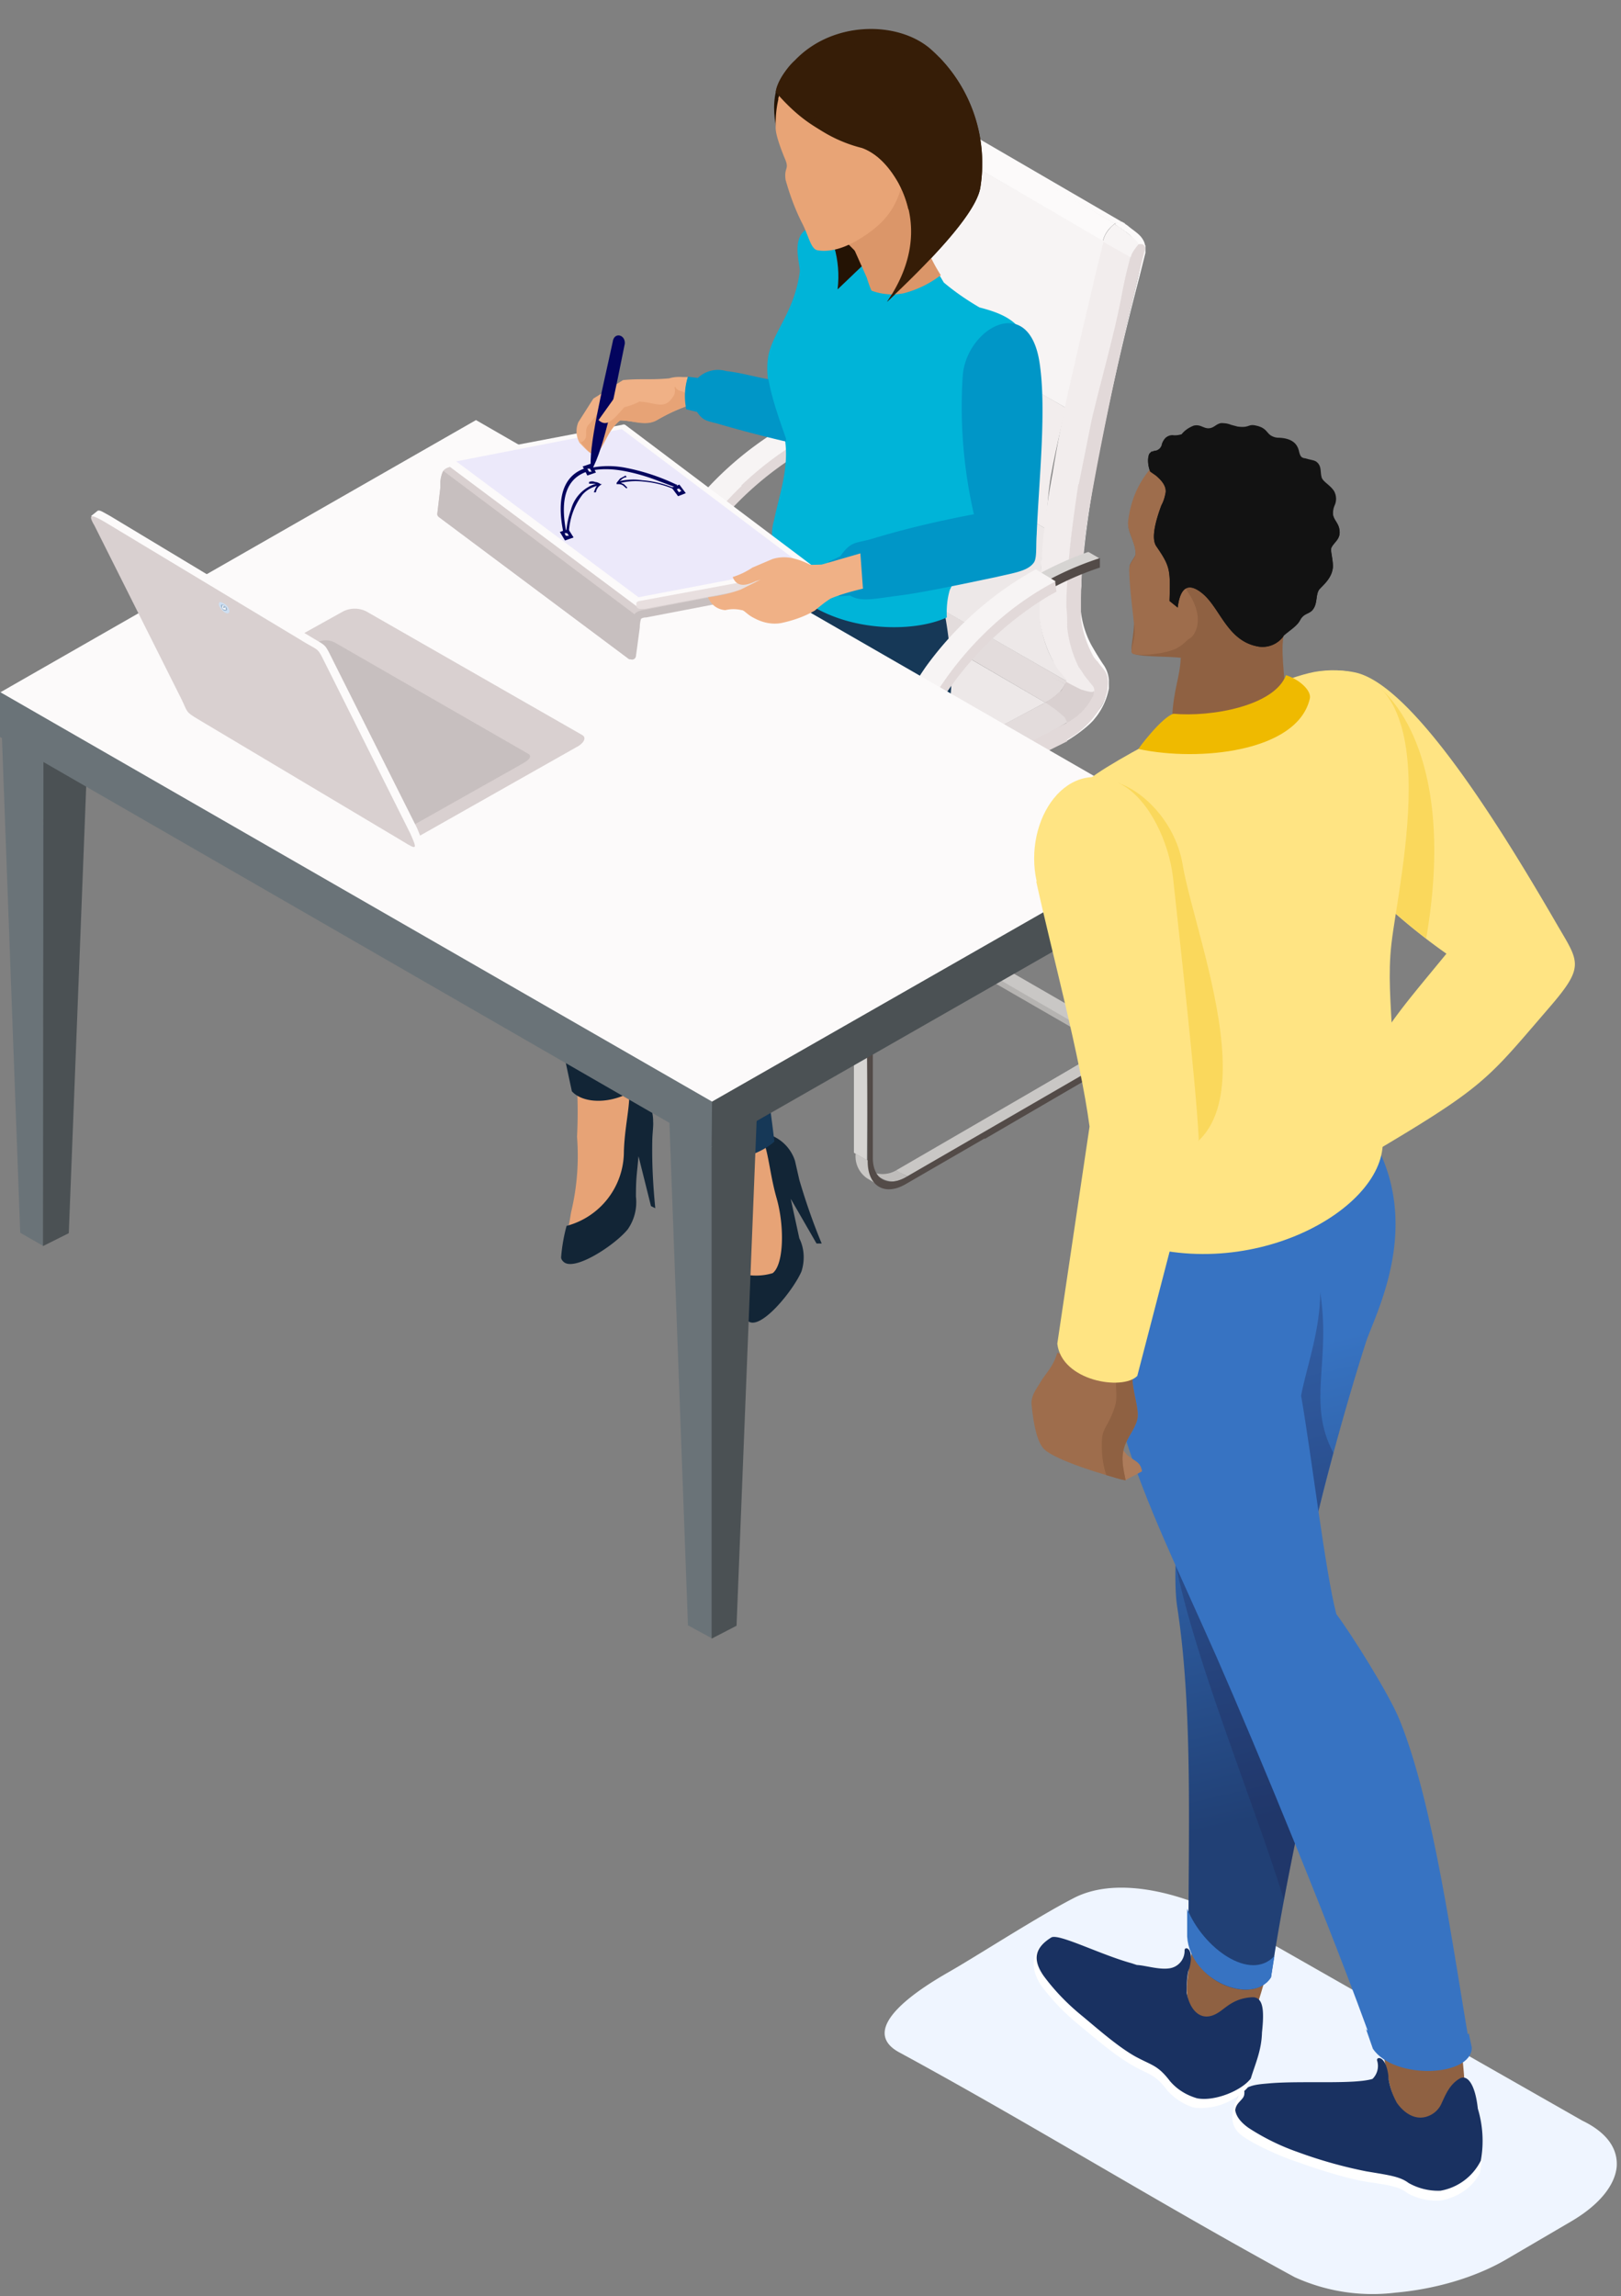 <svg width="377" height="534" viewBox="0 0 377 534" fill="none" xmlns="http://www.w3.org/2000/svg">
  <rect x="0" y="0" width="377" height="534" fill="#808080" stroke="none"/>
  <path fill-rule="evenodd" clip-rule="evenodd" d="M194.7 213.4 151 238.6l.8.6 2 1 42.4-24.4 1.2-1-2.7-1.4Z" fill="#C9C7C5"/>
  <path fill-rule="evenodd" clip-rule="evenodd" d="m153.7 240.1-2.7-1.5a6.3 6.3 0 0 1-5.8.3c3.5 2.5 5.3 3.1 8.5 1.2Z" fill="#BFBDBB"/>
  <path fill-rule="evenodd" clip-rule="evenodd" d="m144.6 236.5-2.9-1.8a6.2 6.2 0 0 0 2.5 5.8l3 1.8a6.3 6.3 0 0 1-2.6-5.8Z" fill="#C9C7C5"/>
  <path fill-rule="evenodd" clip-rule="evenodd" d="M155 135.8v-.3a81 81 0 0 1 14.6-20.7l.4-.4a72 72 0 0 1 28.2-17.9v-.2L196 95h-.3a77 77 0 0 0-44.2 40.7l-.6 1.2a119.4 119.4 0 0 0-9.4 45v52.7l3 1.7.4-55.7c0-15.5 3.6-30.8 10.3-44.8Z" fill="#D6D4D2"/>
  <path fill-rule="evenodd" clip-rule="evenodd" d="M164.1 120a71.9 71.9 0 0 1 34.4-23.7v2.2a67.7 67.7 0 0 0-33.2 23.3 93 93 0 0 0-17.6 40.7c-1.4 7.5-2 15.1-2 22.8v50.4c0 4.9 3.5 6.9 7.8 4.4l43.7-25.3v1.6l-43.7 25.3c-5 2.9-9 .6-9-5.2 0-17-.2-34-.4-51-.1-7.8.6-15.6 2-23.4a95.9 95.9 0 0 1 17.8-42h.2Z" fill="#534B48"/>
  <path fill-rule="evenodd" clip-rule="evenodd" d="M186 102.3c.7-.4 1.7-.6 2.3-1v2.8l-1.8 1a76.5 76.5 0 0 0-34.6 46.6l-2.2.1a74.2 74.2 0 0 1 36.4-49.5Z" fill="#E2D9D9"/>
  <path fill-rule="evenodd" clip-rule="evenodd" d="M172.5 113a77.4 77.4 0 0 0-12.2 15 97.2 97.2 0 0 0-10.7 23.8l-4.6-2.7a93.7 93.7 0 0 1 13-27.5 78.4 78.4 0 0 1 25.4-23l4.6 2.8c-5.8 3.2-11 7.1-15.8 11.7l.3-.2Z" fill="#F7F4F4"/>
  <path fill-rule="evenodd" clip-rule="evenodd" d="M259 242.9a7 7 0 0 1-3.6 5l-.4 1 .4.6c.8-.5 1.5-1 2.1-1.8.4-.4.8-1 1-1.6v-1.7l.5-1.5Z" fill="#665C59"/>
  <path fill-rule="evenodd" clip-rule="evenodd" d="M252.5 239.3v1.6c1 .5 1.7 1.2 2.2 2.1.2.5.4 1 .4 1.5v-1.6a4.3 4.3 0 0 0-2.6-3.6Z" fill="#D6D4D2"/>
  <path fill-rule="evenodd" clip-rule="evenodd" d="M203.9 214.7c2 0 4 .5 5.9 1.5l.5-.5-.5-1.1a12.7 12.7 0 0 0-12.2 0v1.6l.8-.5c1.7-.7 3.6-1 5.5-1Z" fill="#A8A5A3"/>
  <path fill-rule="evenodd" clip-rule="evenodd" d="M252.6 239.3v1.6l-42.8-24.7v-1.6l42.8 24.7Z" fill="#B5B3B1"/>
  <path fill-rule="evenodd" clip-rule="evenodd" d="M255.3 237.7 212.5 213a19.4 19.4 0 0 0-17.6 0l-26.3 15.6 2.6 1.5 26.4-15.4a13.4 13.4 0 0 1 12.2 0l42.8 24.8a3.9 3.9 0 0 1 2.2 3.5 4 4 0 0 1-2.2 3.5l-26.4 15.6 2.7 1.6 26.4-15.4c5-3 5-7.7 0-10.6Z" fill="#C9C7C5"/>
  <path fill-rule="evenodd" clip-rule="evenodd" d="M229 263.4v1.5l26.4-15.4V248L229 263.4Z" fill="#534B48"/>
  <path fill-rule="evenodd" clip-rule="evenodd" d="M203.9 214.7V213c-2.2 0-4.4.5-6.3 1.6l-.3 1 .3.6.8-.5c1.7-.7 3.6-1 5.5-1Z" fill="#665C59"/>
  <path fill-rule="evenodd" clip-rule="evenodd" d="M171.2 230v1.5l26.4-15.3v-1.6L171.2 230Z" fill="#534B48"/>
  <path fill-rule="evenodd" clip-rule="evenodd" d="M197 129c-.8-.4-1.4-.8-2-1.3-1.2-.9-2-1.6-2-2.1 0 .4 0 .8-.2 1v.3c1.2 1 2.5 2 3.9 2.6l.2-.5Z" fill="#D9D0D0"/>
  <path fill-rule="evenodd" clip-rule="evenodd" d="M196.8 129.5a39.6 39.6 0 0 1-4-2.8 13 13 0 0 1-5.4 5.4c.4-.3 1.8 0 2.2.3l2.7 1.3c1-.5 2-1.2 2.8-2 .7-.6 1.3-1.3 1.7-2.2Z" fill="#D9D0D0"/>
  <path fill-rule="evenodd" clip-rule="evenodd" d="M248.2 158.5 197 129v.5l25 15.5 26 14.3.3-.8Z" fill="#E3DCDC"/>
  <path fill-rule="evenodd" clip-rule="evenodd" d="m247.7 159.1-50.9-29.6c-.4.9-1 1.6-1.8 2.2-.9.8-1.8 1.5-2.7 2l50.8 29.7c1-.5 2-1.2 2.9-2 .7-.6 1.3-1.4 1.7-2.3Z" fill="#E3DCDC"/>
  <path fill-rule="evenodd" clip-rule="evenodd" d="M254.5 160.9c-.9 0-2-.5-2.7-.8l-1.2-.4c-.9-.4-1.6-1.1-2.4-1.6l-.8 1.6 2 .8c.3 0 1.4.7 2.4 1.2.7.3 1.5.3 2.3.5.2-.4.5-.9.4-1.3Z" fill="#D9D0D0"/>
  <path fill-rule="evenodd" clip-rule="evenodd" d="m252 161.5-1.5-.8-2.8-1.6-.8 1.4-.2.2-.5.4c-.8.8-2.5 2-3.5 2.5 1 .8 5.3 3.5 5.5 4.8 1.2-.7 2.6-1.9 3.6-2.8.7-.6 1.3-1.6 1.8-2.4l.6-1.2-2.1-.5Z" fill="#D9D0D0"/>
  <path fill-rule="evenodd" clip-rule="evenodd" d="m187.4 132.1-1.8 1-1.7.8c-8.6 4.7-17.3 9.2-25.9 14.2l-5.4 3.1c-7.1 4.2-13.9 8.4-19.2 12a6 6 0 0 0-2.3 2.3l-.5 1.7c0 .8.3 1.7.9 2.4.8 1 1.9 1.9 3 2.6l.5.3.4.3c-2-1.2-.4-5 1.1-6.4l.9-.7c9-6 16.8-10.9 24.3-15.3 9.6-5.5 19-10.4 30.6-16.6-1.1-.7-4-2.1-5-1.7Z" fill="#E3DCDC"/>
  <path fill-rule="evenodd" clip-rule="evenodd" d="m210.6 22.3-.6-.4-1.6-.7a12 12 0 0 0-2-.6H205c-.5 0-1 .2-1.4.4 1.7.1 3.4.7 4.9 1.7.5-.3 1-.4 1.6-.4h.5Z" fill="#FCFAFA"/>
  <path fill-rule="evenodd" clip-rule="evenodd" d="M208.5 22.5c-.8-.4-4-2.2-5-1.7-2.3 1.3-3 7.3-3.5 9.8l-1.6 6.4a718 718 0 0 0-8.2 37.2l-.2 1.5a282.8 282.8 0 0 0-2.8 19c-.3 2.3-.5 5-.5 7.4v6a27.4 27.4 0 0 0 6 16.6c.2.2.4.5.4.8 0 .7 1.6 2 3.9 3.4v-.6c-.7-1.7-2.8-3.6-3.9-6.6-1.6-4-2.4-8.2-2.3-12.5 0-4.5.4-9 1-13.6 1.1-9.8 3-20.5 5.1-30.2l3.5-15.6 4-16.5.2-1.1 1.3-5.5a7.3 7.3 0 0 1 2.6-4.2Z" fill="#F2EDED"/>
  <path fill-rule="evenodd" clip-rule="evenodd" d="M208.5 22.5c-.8-.4-4-2.2-5-1.7a6 6 0 0 0-2 3.5l4.1 2.2c.5-1.6 1.5-3 2.9-4Z" fill="#F7F4F4"/>
  <path fill-rule="evenodd" clip-rule="evenodd" d="M136.5 166.3c-1.6 1.3-3.2 5.2-1.1 6.4l51 29.7c-1.6-1 0-5.5 1.2-6.5l-51-29.6Z" fill="#E3DCDC"/>
  <path fill-rule="evenodd" clip-rule="evenodd" d="M192.3 133.8c-11.7 6.1-21 11-30.6 16.6a443.1 443.1 0 0 0-25.2 15.9l50.9 29.6.8-.6c9.1-6 16.8-10.8 24.4-15.2 9.6-5.6 18.9-10.5 30.5-16.7l-50.8-29.6Z" fill="#EDE8E8"/>
  <path fill-rule="evenodd" clip-rule="evenodd" d="M196.2 198c6-4 11.4-7.4 16.6-10.5 7-4.1 16.8-9.2 29.5-16l5.9-3.5-.6-1.2-2-1.7-2-1.4-.5-.3a853 853 0 0 0-30.5 16.7 455.8 455.8 0 0 0-25.2 15.9 6.7 6.7 0 0 0-2 4.7 2.1 2.1 0 0 0 .8 1.7l.8.4c1.1.6 2.3 1 3.5 1.3.5.1 1 .1 1.6 0h.2c.4 0 .7-.1 1-.3h.2a.3.3 0 0 0 0-.3l-.6.3a1 1 0 0 1-.8-.3 1 1 0 0 1-.3-.7c0-.6 0-1 .3-1.5 1.2-1.3 2.6-2.5 4.1-3.4Z" fill="#E3DCDC"/>
  <path fill-rule="evenodd" clip-rule="evenodd" d="M187.4 196a6.7 6.7 0 0 0-2 4.7 2.1 2.1 0 0 0 .8 1.7l.8.4c1.1.6 2.3 1 3.5 1.3.5.1 1 .1 1.6 0h.2c.4 0 .7-.1 1-.3h.2a.3.3 0 0 0 0-.3l-.6.3a1 1 0 0 1-.8-.3 1 1 0 0 1-.3-.7c0-.6 0-1 .3-1.5.5-.6 1-1.2 1.6-1.6l-6.3-3.7Z" fill="#D9D0D0"/>
  <path fill-rule="evenodd" clip-rule="evenodd" d="m261.6 52-50.9-29.6a1.8 1.8 0 0 0-1.4-.2 3 3 0 0 0-.8.3l25.5 15L259.2 52l1.2-.3c.4 0 .8 0 1.2.2Z" fill="#FCFAFA"/>
  <path fill-rule="evenodd" clip-rule="evenodd" d="M246.2 155.3c-.4-.6-1.1-1.2-1.5-2-1.6-3-2.4-6-2.8-9.4v-5.2a113.3 113.3 0 0 1 1.2-15.8l-51.4-30.2-.4 2.9c-.5 4.5-.8 9-.8 13.5v5a29.4 29.4 0 0 0 2.9 9.6c.7 1.5 3.3 4 3.3 5.2l51.5 29.6c.2-.9-1.4-2.2-2-3.2Z" fill="#EDE8E8"/>
  <path fill-rule="evenodd" clip-rule="evenodd" d="M196.6 65.2a481.8 481.8 0 0 0-5 27.7l51.5 30c.5-3.9.6-8.5 1.4-12.7.9-5 2.2-10.3 3.3-15.4l-51.2-29.6Z" fill="#F2EDED"/>
  <path fill-rule="evenodd" clip-rule="evenodd" d="M205.6 26.5v.3l-1.5 6.6-4 16.5-3.4 15.3 25.5 15 25.6 14.6c1.1-5.3 2.4-10.6 3.6-15.4 1.4-6.3 2.9-11.6 4-16.2.5-2.6 1-5.4 1.5-7.1l-51.3-29.6Z" fill="#F7F4F4"/>
  <path fill-rule="evenodd" clip-rule="evenodd" d="M208.5 22.5a6.9 6.9 0 0 0-2.9 4L256.5 56c.4-1.6 1.4-3 2.8-4l-50.8-29.6Z" fill="#FCFAFA"/>
  <path fill-rule="evenodd" clip-rule="evenodd" d="M266.3 57c-.1-.7-.5-1.4-1-2-.9-1-2.1-1.7-3-2.5l-1.3-.9-.6.1c-.5 0-.7.1-1.2.4.5.3 1 .8 1.5 1l1.5 1.1c.8.6 1.5 1.4 2.1 2.2v.5h.2c1.3 0 1.8.5 1.4 1.9l-1.2 5.6-4.8 20c-1.5 6.8-3 13.1-4.3 19.9v.5c0 .7-.3 1.2-.4 1.9a338.8 338.8 0 0 0-3.6 24.2c-1 11.7-1.9 14 2 21.4 1.8 3.2 4 4.1 3.7 8.5-.8 6.7-6.9 6.4-9.5 11.1l-2 1.6c2.8-1.2 6.7-4 8.5-6l.8-1a15.6 15.6 0 0 0 2.8-6.4v-2a7.2 7.2 0 0 0-1.4-3.7 70.4 70.4 0 0 1-2.8-4.6 22 22 0 0 1-2.2-13.5c0-1.8 0-3.6.3-5.5l.6-5.4a275.7 275.7 0 0 1 2.3-15.2A652.4 652.4 0 0 1 265 64.4l1.2-4.8.2-.8v-1.7Z" fill="#FCFAFA"/>
  <path fill-rule="evenodd" clip-rule="evenodd" d="M264.2 57c-3.3 4.3-12.3 48.4-13.6 55.7-.9 5.2-1.3 10.3-1.9 15.1-.5 4.8-.8 9.3-.8 13.4 0 1.6 0 3.2.2 4.8a27 27 0 0 0 2.8 9.2l1.1 2c.8.8 1.5 1.6 2.1 2.5l.3 1.2c0 .4-.1.9-.4 1.3a13.5 13.5 0 0 1-5.7 5.8c-11.7 6.2-21 11-30.6 16.6-7.5 4.3-15.2 9.1-24.2 15.1a3.9 3.9 0 0 0-1.6 3c0 1 .8 1.4 1.8.8v.3a439.6 439.6 0 0 1 44.7-26.4l.6-.3 5-2.6 4.2-2.1v-.4c3.7-2 6.7-5.2 8.6-9l.7-2.1.2-2c0-2.7-1-3-2.4-5-.5-.5-1-1.1-1.3-1.8a24.4 24.4 0 0 1-2.6-8.3v-4.5c.1-6.8.7-13.6 1.8-20.3a840.2 840.2 0 0 1 13-60.6c.3-1-.1-1.5-.6-1.6a4 4 0 0 0-.8 0c-.3.1-.4 0-.6.2Z" fill="#E2D9D9"/>
  <path fill-rule="evenodd" clip-rule="evenodd" d="m250.9 112.6 3-15c2.2-9.3 4.9-18.5 6.8-28 .3-1.7 2.2-12 3.8-13 0-.4-1-1-1.3-1.3-1-1-1.7-1.7-2.8-2.4l-1.2-.8a6 6 0 0 0-1.6 1.9c-.5.7-.9 1.5-1 2.4l-1.6 6.5-3.9 16.6-2.4 10.5c-1.5 6.6-2.8 13.3-3.9 20.1a171.2 171.2 0 0 0-3 33.7 27.6 27.6 0 0 0 4.2 11.8l2 2.4v.6l1.5.8 2 1c.6.1 2.3.8 3 .4 0-.4 0-.8-.3-1.2l-2-2.5-1.3-2a27 27 0 0 1-2.7-9.2c0-1.5 0-3.2-.2-4.8 0-3.9.4-8.6.8-13.3.5-4.7 1.2-10 2-15.2Z" fill="#F2EDED"/>
  <path fill-rule="evenodd" clip-rule="evenodd" d="M263 59.8c.2-1 1-2 1.8-3 0-.4-1-1.3-1.4-1.6a23 23 0 0 0-4.2-3 6.7 6.7 0 0 0-2.7 4l6.4 3.6Z" fill="#F7F4F4"/>
  <path fill-rule="evenodd" clip-rule="evenodd" d="m252 246.9-43.6 25.3.8.5 1.9.9 42.4-24.3 1.2-1-2.6-1.4Z" fill="#C9C7C5"/>
  <path fill-rule="evenodd" clip-rule="evenodd" d="m211 273.6-2.6-1.4a6.2 6.2 0 0 1-5.9.2c3.4 2.5 5.3 3.2 8.6 1.2Z" fill="#BFBDBB"/>
  <path fill-rule="evenodd" clip-rule="evenodd" d="m202 270-3-1.7a6.2 6.2 0 0 0 2.6 5.7l3 1.8a6.4 6.4 0 0 1-2.6-5.8Z" fill="#C9C7C5"/>
  <path fill-rule="evenodd" clip-rule="evenodd" d="M146.2 251.8c6.7 6.3 0 6.1 2 15.3l-1 15.6s-8.2 3.6-8.8 3.6c-.7 0-6.2-1.1-6.2-1.1.3-.9.5-2.8.7-3.6a56.2 56.2 0 0 0 1.3-17.2c.2-3.9.2-7.7 0-11.6l12-1Z" fill="#E7A376"/>
  <path fill-rule="evenodd" clip-rule="evenodd" d="M131.8 285a39.7 39.7 0 0 0-1.3 7.4c0 .4.2.7.5 1 2.4 2.5 12-3.8 15-7.5a11 11 0 0 0 1.9-7.6c0-4.4.2-4.9.6-9.4l2.9 11.6 1 .5c-.5-5.1-.8-10.3-.7-15.5 0-1.7.3-3.7.2-4.6a9.5 9.5 0 0 0-6-9c1.3 3.2-.6 9-.8 15.9a17.9 17.9 0 0 1-13.3 17.3Z" fill="#122536"/>
  <path fill-rule="evenodd" clip-rule="evenodd" d="M192 126.9c-3.2 1-10.8 3.9-22.2 8.4-15.4 6.6-30.5 14-45.1 22.1a11.2 11.2 0 0 0-7.2 13.9c4.1 27.7 9.6 55 15.5 82.5 2.6 2.9 9.3 3.2 15-.6-.7-14.6 2.8-37.3.9-51.9-1.3-8.7-3.7-17.3-7-25.5 20.2-6.1 40-13.5 59.4-21.9l-9.3-27Z" fill="#122536"/>
  <path fill-rule="evenodd" clip-rule="evenodd" d="M176.7 263.2c8.3 4 2 5.8 6.4 14 .4.8 3.6 15.2 3.6 15.2s-6.9 5.8-7.5 6c-.6.2-6.3.7-6.3.7l-.2-3.6a58 58 0 0 0-4-16.9c-.8-3.7-2-7.5-3.4-11.1l11.4-4.3Z" fill="#E7A376"/>
  <path fill-rule="evenodd" clip-rule="evenodd" d="M172.5 292.6v6.6a38.8 38.8 0 0 0 .8 7.3c.2.4.5.7.9.9 3 1.7 10.3-7.3 12.2-11.7.8-2.5.7-5.3-.5-7.7l-2-9.2 6 10.4h1.2c-2-4.8-3.7-9.7-5.2-14.8l-1-4.4a9.5 9.5 0 0 0-8.5-6.6c2.3 2.6 2.3 8.5 4.2 15.2 1.9 6.6 1.7 15.5-.9 17.5-2 .6-4 .7-6.1.4-.7-.1-.9-2.2-1-3.9Z" fill="#122536"/>
  <path fill-rule="evenodd" clip-rule="evenodd" d="M219.7 142.6c.9 4.8 1.4 9.7 1.6 14.6 0 11.7-4.1 17.8-9.7 21.5-11 7.4-22.5 5.6-49 12.5 2.8 9.7 6.6 17.2 9 26.3 3.7 15.8 6.6 31.8 8.5 48-3.5 3.2-11.7 5.6-14.3 3.9-6.2-20.9-17-38.9-23.3-55.4a1103 1103 0 0 0-10.4-26 12.1 12.1 0 0 1 3.3-13 72 72 0 0 1 11.6-8c11-6.1 20.4-11.7 32-17.2-4-7.8-9.3-9-4.8-14.4.2-.3 38 6.8 45.5 7.2Z" fill="#163857"/>
  <path fill-rule="evenodd" clip-rule="evenodd" d="M202.6 66.1a17.2 17.2 0 0 0 15.6-2.6l1.3 2.2c2.6 2.2 5.4 4.1 8.3 5.8 8.1 2.1 13.6 5.1 11.7 20.2-2 15.2-11.4 30.8-18.6 45.5-.6 2-.8 4.2-.7 6.4-10 4.6-32.7 3-40.2-12.1v-4.3c-.6-2-.6-4.1 0-6.1 1.2-5.9 3.5-12 2.6-18.6-.4-3.5-5.3-11.7-3.9-19.8 1.2-5.7 6-10.1 7.3-19.4.3-1.6-3-10 4-10.7 7 .6 9.4 5.5 11.6 10 .5 1.1.8 2.3 1 3.5Z" fill="#00B4D8"/>
  <path fill-rule="evenodd" clip-rule="evenodd" d="M226.5 119.6c-7.9 1.5-15.7 3.3-23.3 5.6-4.2 1.3-5.1.4-7.8 4.2l-2.8 1.3a14 14 0 0 1 2.5 8l2.6-.2c2.5 1.6 5.9.7 11.5 0s16.3-3 22.5-4.3c4.3-1 7.3-1.4 8.7-3.3.8-1 .5-3.8.7-6.6.5-12.5 2.4-29.5.6-40.4-2.7-15.9-17.1-7.3-17.8 3.6-.7 10.8.2 21.6 2.6 32.1Z" fill="#0096C7"/>
  <path fill-rule="evenodd" clip-rule="evenodd" d="M212.5 169.3v-.3a81 81 0 0 1 14.5-20.7l.3-.4a73.6 73.6 0 0 1 28.3-17.9v-.2l-2.4-1.4h-.2a76.5 76.5 0 0 0-44.3 40.7l-.7 1.3c-4.8 11.2-7.8 23-9 35.1-.4 3.3-.5 6.6-.4 9.8v52.8l3 1.7.4-55.8a106 106 0 0 1 10.5-44.7Z" fill="#D6D4D2"/>
  <path fill-rule="evenodd" clip-rule="evenodd" d="M221.4 153.6a72.7 72.7 0 0 1 34.4-23.8v2.2a70 70 0 0 0-33.2 23.4c-9 12-15 25.9-17.6 40.6-1.4 7.6-2 15.2-2 23v50.3c0 5 3.5 6.9 7.8 4.4l43.7-25.3v1.6l-43.7 25.3c-5 3-9 .6-9-5.2 0-17-.3-34-.4-50.7-.1-7.9.5-15.7 2-23.4 2.5-15.4 8.7-30 18-42.4Z" fill="#534B48"/>
  <path fill-rule="evenodd" clip-rule="evenodd" d="M243.4 135.8c.6-.4 1.4-.3 2-.6l.3 2.4-1.8 1a76.5 76.5 0 0 0-34.6 46.5l-2.2.3a73.8 73.8 0 0 1 36.4-49.6h-.1Z" fill="#E2D9D9"/>
  <path fill-rule="evenodd" clip-rule="evenodd" d="M229.9 146.4a77 77 0 0 0-12.3 15 95.3 95.3 0 0 0-10.6 24l-4.7-2.8a93.8 93.8 0 0 1 13-27.5 78.3 78.3 0 0 1 25.6-22.7l4.6 2.8a69.8 69.8 0 0 0-15.6 11.2Z" fill="#F7F4F4"/>
  <path fill-rule="evenodd" clip-rule="evenodd" d="M184.3 15c-5.4 4.3-5 12.6-2.5 18.9 4.1 10.1 14.7 19.3 13 33.4 6-5.6 11.1-11.5 19.8-14.4 9-3-21.6-27.4-30.3-38Z" fill="#241304"/>
  <path fill-rule="evenodd" clip-rule="evenodd" d="M220.7 54.5v.6c-11-4.2-15.4 2.5-21.8 3.3l-1.7-1.7c-1.2-1.1-1.3-.8-2.8-2.3L207 40.8l3.1-3.6c2 9.1 4.4 11.6 10.6 17.3Z" fill="#DB9669"/>
  <path fill-rule="evenodd" clip-rule="evenodd" d="M198.8 56.2c8.8-5 11-10 12-19.8 3.8-3.2 5.3-5.7 5.4-8.3.4-6.2-3.7-12.5-8.7-15.7a16.3 16.3 0 0 0-14.2-1.6c-10 3.1-13.1 10.2-12.9 19 0 1.7 1.4 5.3 2.1 7 1.2 2.7-.2 2 .2 5 1 3.6 2.3 7.1 4 10.4 1.4 2.8 1.9 5.7 3.4 6 1.5.3 4.6.3 8.7-2Z" fill="#E8A476"/>
  <path fill-rule="evenodd" clip-rule="evenodd" d="M198.8 56.2c8.8-5 11-10 12-19.8 3.8-3.2 5.3-5.7 5.4-8.3.4-6.2-3.7-12.5-8.7-15.7a16.3 16.3 0 0 0-14.2-1.6A18.7 18.7 0 0 0 181 22.9c2.9 5.5 12.2 10.2 15.8 11.4 2.4.7 3.1 1 3.7 2.6 1.1 3.3-2.9 4-2.7 5.7.1 1.6 4.3 1.3 4 6-.1 1.2-2.4 6.3-3.7 8l.6-.4Z" fill="#E8A476"/>
  <path fill-rule="evenodd" clip-rule="evenodd" d="M210.9 30c3.6-2.3 4.7 2.2 4.7 5 0 2-1.5 2.3-1.7 4a3.7 3.7 0 0 1-2.6 3.3c-2.4.5-1.8-3.4-1.9-4.9-.8-2.2-.8-6 1.5-7.4Z" fill="#E8A476"/>
  <path fill-rule="evenodd" clip-rule="evenodd" d="M210.5 35.7c.3-2 .1-4.5 2.9-4.9-2.3.8-2.3 3-3 5Z" fill="#DB9669"/>
  <path fill-rule="evenodd" clip-rule="evenodd" d="M180.4 21.4c13.5 15.7 21.4 8 28.7 21.3v.1c4.7 9.3 3.2 18.6-2.8 27.4C215 62 227 50 228 43.6a35.4 35.4 0 0 0-11.8-32.4c-7.7-6.4-22.6-6.3-31.3 2.8-2.2 2-3.7 4.6-4.4 7.4Z" fill="#361D07"/>
  <path fill-rule="evenodd" clip-rule="evenodd" d="M180.4 21.4c.6-4.7 8.2-12.2 16.8-14a21 21 0 0 1 16.1 3.1 26 26 0 0 0-15.9-1.2c3-.3 10 .1 13.7 4-4.1-2.6-9-3.6-13.8-2.7 5 .3 6.4 1.3 10 3.6a28 28 0 0 0-11.5-2.3c3.8.7 5.4 1.6 8.4 4.5-4.8-2.2-5.3-3.3-10.6-3 2 .7 6.5 2.6 9 5a60.7 60.7 0 0 0-11-3 37 37 0 0 1 7.9 4.8c-3.3-1.3-6-2.5-10.5-3a40 40 0 0 1 11.1 6.4c-3.9-1.9-7.9-3.4-12-4.6 3 2.2 5.1 3.4 8.3 5.7a70 70 0 0 1-12-5 197 197 0 0 0 13.8 9.2 101 101 0 0 1-15-7.7 21 21 0 0 0 8 6.6c-3.6-1-7.8-3.7-10.8-6.4Z" fill="#361D07"/>
  <path fill-rule="evenodd" clip-rule="evenodd" d="M212.7 45c5.6-5.7 10.8-14.8 8.2-22.4-1.1-3.2-4.8-8.3-8.5-9.1 2.5 2 6 6.7 6.5 11.1-1.7-4.1-3.5-5.6-7.3-8.8 2.4 3 4.2 6.2 5.4 9.8-1.7-3-5.8-6.9-8-7.5a15.7 15.7 0 0 1 6.2 11.3c-1.5-4-5.6-8.7-9-9.3 2 1.3 5 5 5.4 7.6-2.5-2.8-2.7-3.5-6.8-5.7 2 2 3.5 4.2 4.6 6.7-2-2-4.4-3.7-7-5.1 1.9 2.2 5.2 6 6.1 8-.8-1-7.5-3.8-10.2-4.9 3.1 2.9 6.5 5.9 9.3 6.9-2 0-14.2-2.4-23-8.5a32.5 32.5 0 0 0 15.8 9.3c6 2 9.9 9.9 11 14 .4 1.3.4-4.2 1.3-3.4Zm7.6-24.1a18 18 0 0 0-8.6-10c4.8 1.1 6.3 3 9 6.5l-.4 3.5Z" fill="#361D07"/>
  <path fill-rule="evenodd" clip-rule="evenodd" d="M213 47.5c.6 5.9 2.6 11.5 5.8 16.5a24 24 0 0 1-8.6 4.2c-2.5.5-5.1.3-7.5-.6-.5-1-1.1-3-1.1-3l-2.9-6.5L213 47.5Z" fill="#DB9669"/>
  <path fill-rule="evenodd" clip-rule="evenodd" d="M207.6 40.3a30.5 30.5 0 0 1 1.6 2.5c4.6 9.3 3.1 18.6-2.9 27.4C215 62 227 50 228 43.6a35.6 35.6 0 0 0-9.6-30.3 28.9 28.9 0 0 1-10.7 27Z" fill="#361D07"/>
  <path fill-rule="evenodd" clip-rule="evenodd" d="M163.8 204.7a27.6 27.6 0 0 0-7.4-8.6l-5.1-11.8c-2 1.1-4 2.4-6 3.8a13.8 13.8 0 0 0-6.8 12.2c7.8 1.4 15.8 2.1 23.8 2.2l1.5 2.2Z" fill="#DF996B"/>
  <path fill-rule="evenodd" clip-rule="evenodd" d="M117.6 110.5 110 230l-5.4-3.2-4.5-122 4 1.2 13.5 4.5Z" fill="#B7D5F1"/>
  <path fill-rule="evenodd" clip-rule="evenodd" d="m115.9 227-5.9 3V112.6l10.8-8.8-5 123.1Z" fill="#D4EAFF"/>
  <path fill-rule="evenodd" clip-rule="evenodd" d="m17.6 170.4-7.5 119.4-5.4-3.1-4.5-122 4 1.1 13.4 4.6Z" fill="#6A7378"/>
  <path fill-rule="evenodd" clip-rule="evenodd" d="m16 286.8-6 3 .1-117.4 10.7-8.8L16 286.8Z" fill="#4B5154"/>
  <path fill-rule="evenodd" clip-rule="evenodd" d="m273 203.3-7.6 119.4-5.4-3.1-4.5-122.1 4 1.2 13.4 4.6Z" fill="#6A7378"/>
  <path fill-rule="evenodd" clip-rule="evenodd" d="m271.2 319.7-5.8 3V205.3l10.7-8.8-4.9 123.2Z" fill="#4B5154"/>
  <path fill-rule="evenodd" clip-rule="evenodd" d="M173 261.7 165.5 381 160 378l-4.5-122 4 1.1 13.4 4.6Z" fill="#6A7378"/>
  <path fill-rule="evenodd" clip-rule="evenodd" d="m171.3 378.1-5.8 3V263.7l10.7-8.8-4.9 123.2Z" fill="#4B5154"/>
  <path fill-rule="evenodd" clip-rule="evenodd" d="m174.5 253.8-9 13L0 171.4V161l2.4-1.3 85.8 27.8 86.3 66.3Z" fill="#6A7378"/>
  <path fill-rule="evenodd" clip-rule="evenodd" d="m276.2 203.4-110.7 63.3.1-10.5 12.2-22.6 32.5-17.7 65.9-23v10.5Z" fill="#4B5154"/>
  <path fill-rule="evenodd" clip-rule="evenodd" d="m276.2 193-110.6 63.2L.1 161l110.6-63.3L276.2 193Z" fill="#FCFAFA"/>
  <path fill-rule="evenodd" clip-rule="evenodd" d="m134 175.7-37.3 21.1c-.6.4-1 0-1.3-1l-51.4-30c-.4-.8-.5-1.7 2-3L79.8 144a5.8 5.8 0 0 1 5.4 0l50.6 27.8v1.7c.2.6-.6 1.5-1.8 2.2Z" fill="#FCFAFA"/>
  <path fill-rule="evenodd" clip-rule="evenodd" d="m134 173.8-37.3 21.1c-.6.5-1 0-1.3-1L44 164c-.4-.8-.5-1.8 2-3l33.8-18.8a6 6 0 0 1 5.4 0l50.3 28.8c1 .7.1 2-1.5 2.8Z" fill="#D9D0D0"/>
  <path fill-rule="evenodd" clip-rule="evenodd" d="m121.7 177.5-28.4 16c-.4.3-.7 0-1-.8L46.5 166c-.3-.6-.4-1.3 1.5-2.3l25.8-14.3a4.4 4.4 0 0 1 4 0l45.2 26c.7.5 0 1.4-1.2 2Z" fill="#C7BFBF"/>
  <path fill-rule="evenodd" clip-rule="evenodd" d="m21.2 120 1.5-1.2c.5-.3 1.4.4 2.9 1.2l47 28.3c3.3 2 2.9 1.4 4.6 4.8L97 192.6c.8 2 1.3 3 1 3.3l-1.6 1.1-75.2-77Z" fill="#FCFAFA"/>
  <path fill-rule="evenodd" clip-rule="evenodd" d="m75.6 154.2 19.8 39.6c1.6 3.6 1.7 4-1.5 2l-47.8-28.5c-3-1.8-2.4-1.6-3.9-4.7L22 122.3c-1.9-3.2-.3-2.4 2.2-1l47 28.3c3.1 1.8 2.7 1.2 4.4 4.6Z" fill="#D9D0D0"/>
  <path fill-rule="evenodd" clip-rule="evenodd" d="M51.1 140c.4 0 1.2.4 1.8 1 .5.8.6 1.5.2 1.6-.4.2-1.2-.3-1.7-1-.6-.7-.6-1.5-.3-1.5Z" fill="#CDDFF2"/>
  <path fill-rule="evenodd" clip-rule="evenodd" d="M51.6 140.6c.2 0 .6.2 1 .6.3.4.3.7 0 .8-.4.1-.7 0-1-.6-.3-.5-.3-.7 0-.8Z" fill="#9CB3CB"/>
  <path fill-rule="evenodd" clip-rule="evenodd" d="M51.7 140.8a.8.8 0 0 1 .7.4c0 .3.3.6 0 .6a.8.8 0 0 1-.7-.4v-.6Z" fill="#fff"/>
  <path fill-rule="evenodd" clip-rule="evenodd" d="M52 141h.3v.4h-.4v-.3Z" fill="#9CB3CB"/>
  <path fill-rule="evenodd" clip-rule="evenodd" d="M147.4 152.7a.7.7 0 0 1-.6.6h-.5L102 120.2a.9.9 0 0 1-.3-.7l.7-6v-1.2c.4-3.1.6-3.4 3.5-4l38.9-7.3h.7l43.8 33 .9.7c0 .3-.5.7-1 .8l-38.8 7.4c-2 .4-2 .5-2.3 3.1l-.7 6.8Z" fill="#D9D0D0"/>
  <path fill-rule="evenodd" clip-rule="evenodd" d="M147.4 152.7a.7.7 0 0 1-.6.6h-.5L102 120.2a.9.9 0 0 1-.3-.7l.7-6v-1.2c0-1 .3-2 .7-2.8l45.6 34.2c-.4.4-.5 1-.6 2.5l-.7 6.6Z" fill="#C7BFBF"/>
  <path fill-rule="evenodd" clip-rule="evenodd" d="M189.5 134.2a.9.9 0 0 1 .7.2.9.9 0 0 1 .3.6 1 1 0 0 1-.7 1l-39.5 7.6c-.7 0-1 .2-1.2.3-.2.6-.3 1.3-.3 2l-.6 4.5-.3 2.2a.9.9 0 0 1-1 .8 1 1 0 0 1-.8-1l.3-2.3.5-4.5c0-1 .3-1.9.7-2.8.5-.6 1.2-.8 2.4-1l39.5-7.6Z" fill="#C7BFBF"/>
  <path fill-rule="evenodd" clip-rule="evenodd" d="M104.5 106.7c.8-.4 1.6-.6 2.4-.7l37.8-7.2a.8.8 0 0 1 .7 0l44.5 33.5a.8.8 0 0 1-.6.9l-39 7.4-1.7.8-44.2-33a1.2 1.2 0 0 1-.2-1.3l.3-.4Z" fill="#FCFAFA"/>
  <path fill-rule="evenodd" clip-rule="evenodd" d="M189.2 132.3a1 1 0 0 1 1 1 1 1 0 0 1-.7.8l-39.5 7.5h-1a.9.9 0 0 1-.9-.4.9.9 0 0 1-.1-.6v-.4a1 1 0 0 1 .6-.4l1.1-.2 39.5-7.3Z" fill="#E8DFDF"/>
  <path fill-rule="evenodd" clip-rule="evenodd" d="m144.6 99.8 42.2 31.8-38.3 7.3-42.4-31.6 38.5-7.5Z" fill="#ECE9FA"/>
  <path fill-rule="evenodd" clip-rule="evenodd" d="M138 108.7c2.3-.4 4.6-.4 7 0a48.6 48.6 0 0 1 12.3 4h.2l-.3.6h-.2l-4-1.5c-2.6-1-5.3-1.8-8.1-2.3-2.2-.4-4.4-.5-6.6-.2l.3.6-2 .7-.4-.8c-5.6 2.1-5.5 8.4-4.6 13.4v.3h-.7v-.3c-1-5.3-1-12 4.9-14.2l-.3-.5 2-.7.4.6v.3Zm-.4 1-.4-.7h-.6l.4.7h.6Z" fill="#03045E"/>
  <path fill-rule="evenodd" clip-rule="evenodd" d="M138.6 112.5H137v-.4c.4-.2 1-.2 1.4 0 .4 0 .9.2 1.3.5h.3l-.3.2c-.6.4-1 1-1.1 1.7h-.5l.4-1 .3-.5c-1.3.4-2.4 1-3.3 2-2 2.6-3 5.6-3.2 8.8h-.6c.1-1.8.5-3.6 1.1-5.3a8.6 8.6 0 0 1 5.8-6ZM145.7 111c-.4 0-.8.2-1.1.5l-.5.4a14 14 0 0 1 5.3-.2c2.6.2 5 .8 7.4 1.8v.3c-2.3-1-4.7-1.6-7.2-1.8-1.8-.2-3.5-.1-5.2.3l.7.3.8.8-.2.2-.8-.7c-.3-.2-.7-.3-1.1-.3h-.4v-.3l.8-1 1.3-.7.2.3Z" fill="#03045E"/>
  <path fill-rule="evenodd" clip-rule="evenodd" d="m133.4 125-2 .7-1.2-2 2-.6 1.2 1.9Zm-1.1-.4-.4-.6h-.6l.3.6h.7ZM159.5 114.7l-1.8.7-1.5-2 1.8-.7 1.5 2Zm-1-.5-.6-.6-.5.2.5.7.5-.3Z" fill="#03045E"/>
  <path fill-rule="evenodd" clip-rule="evenodd" d="m193 135.6.2-3.2c-3.1.4-5-1.6-8.2-2.4a9.2 9.2 0 0 0-5.3 0l-4.7 2c-1.5 1-3 1.7-4.6 2.2 1.1 2.7 3.5 1.8 5.3 1a25.8 25.8 0 0 1 17.3.4Z" fill="#F0B186"/>
  <path fill-rule="evenodd" clip-rule="evenodd" d="M164.7 139a4.6 4.6 0 0 0 4 2.9c1.2-.3 2.5-.3 3.8 0 .6 0 1.2 1 2.8 1.8 2 1.1 4.2 1.6 6.4 1.2 2.8-.6 5.4-1.5 7.8-2.9 1.2-1 2.4-2 3.7-2.8 2.4-1 5-1.7 7.5-2.3l-.6-8.2-9 2.6c-6.4.3-9.4-.9-14.4 3.6l-4.4 2.2c-2.4.9-5 1.5-7.6 1.8ZM160 87.7h-1.2c-1.1-.1-2.2 0-3.2.3-4.5.4-6.7 0-10.7.4l-6.9 4.3-3.5 5.5a5.5 5.5 0 0 0 .3 4.8c1.9 2 2.7 2.7 3.2 2.6 2.6-.6 2.8-5.2 6.2-7.8 3.1 0 5.8 1.2 8.4 0a44.2 44.2 0 0 1 7-3.3 15 15 0 0 1 .4-6.8Z" fill="#F0B186"/>
  <path fill-rule="evenodd" clip-rule="evenodd" d="M158.2 90.9a1.8 1.8 0 0 1-1.2-1c-2.4 5-11.1 2-16.4 3.9a36.7 36.7 0 0 1-3.9 5.2c-1 1.6.5 2.9-1.6 3.9 1 1.3 2.3 2.6 2.7 2.6 2.6-.6 3.1-5.2 6.5-7.8 3.1.2 6 1.5 8.5 0 2.1-1.2 4.2-2.3 6.3-3.1l.4-.1v-3s-.2-.3-1.3-.6Z" fill="#E7A376"/>
  <path fill-rule="evenodd" clip-rule="evenodd" d="M145.3 80c-2.1 10.2-4.6 24.1-7.8 29.5-.9-5 2.8-19.7 5-30 .3-2.4 3.1-1.7 2.8.6Z" fill="#03045E"/>
  <path fill-rule="evenodd" clip-rule="evenodd" d="M156.5 92.3c-2 3.1-3.9 1.3-7.8 1.1-1.1.6-2.3 1-3.5 1.3-2.7 3.1-4.1 4.7-6 3l3.5-4.9c5.2-3.9 3-4.1 11.7-4.2a2.3 2.3 0 0 1 2.1 3.7Z" fill="#F0B186"/>
  <path fill-rule="evenodd" clip-rule="evenodd" d="M160 87.6c-.8 2.5-.9 5-.4 7.6l2.5.6c1.4 2 2 2 4.7 2.7a294 294 0 0 0 16 4.2v-.7c-1.6-4.6-3.2-9-4.1-13.8-3.4-.6-6.3-1.5-9.8-1.9a6.8 6.8 0 0 0-6.6 1.6l-2.4-.3Z" fill="#0096C7"/>
  <path fill-rule="evenodd" clip-rule="evenodd" d="m368 493.2-86-49c-9.4-4.3-22.9-7.7-32.4-2.7-8.7 4.5-23 13.8-29.4 17.4-4.8 2.8-21.5 12.7-11.1 18.4 30.6 16.6 60.9 35.4 92 52.3a43.6 43.6 0 0 0 23.5 3.6c9-.8 18.2-3.4 25.5-7.6l15.2-8.9c6.7-3.9 10.3-8.5 10.7-12.8.3-4.3-2.4-8-8-10.7Z" fill="#EFF5FF"/>
  <path fill-rule="evenodd" clip-rule="evenodd" d="M336 488c-2 0-8.5-6.2-14.7-3-7.5 3.6-21.7.3-28.8 2-1.3.4-3.8-.6-4.3.3-1.5 2.8-3 6.8.8 9.5 2.8 2 8.7 4.7 12.7 6 4.1 1.5 11.2 3.8 16 4.6 5.3.8 7.7 1.1 9.7 2.7a14 14 0 0 0 7.4 1.7c3.5-.5 7.5-2.6 9.4-6.5a28 28 0 0 0 0-10.5c-.6-2.8-2.2-6-3.4-9L336 488Z" fill="#fff"/>
  <path fill-rule="evenodd" clip-rule="evenodd" d="M320.7 474.7c2.4 5.7 1.6 14.5 7.2 17.5 3.7 2 9.6 2.1 12.2-3.7 1.4-3.3-.5-8.8 0-16l-19.4 2.2Z" fill="#8F6142"/>
  <path fill-rule="evenodd" clip-rule="evenodd" d="M319.2 483.5c-4.3 1.3-16.2.4-23.7 1-3.2.3-6 .3-7.6 3.2-1.4 2.7-.6 5 2.5 7.2a53 53 0 0 0 11.4 5.6 106 106 0 0 0 16 4.5c5.4.9 7.8 1.2 9.8 2.7a14 14 0 0 0 7.4 1.8 13 13 0 0 0 9.4-7 25.9 25.9 0 0 0-.7-12.1c-.6-5.6-2.4-8-4.2-7-2.4 1.4-3.3 3.8-4.2 5.7a5.5 5.5 0 0 1-3.3 3.1c-2.8 1-5.4-.7-7.1-3.1-1-1.8-1.7-3.8-2-5.8v-.5c-.6-5-3-4.5-2.6-3.5a4.2 4.2 0 0 1-1.1 4.2Z" fill="#193161"/>
  <path fill-rule="evenodd" clip-rule="evenodd" d="M289.4 486.9c0 1.8-2.8 2-2 5.4-1.4-1.4.6-5.3 1.4-6 .3-.2.7-.3.6.6Z" fill="#fff"/>
  <path fill-rule="evenodd" clip-rule="evenodd" d="M287.2 468.5c-1.9-.7-5.9-8.8-12.8-8-2.8.3-7.3-.4-11.8-1.7-7.3-2-17.4-8.6-19.1-7.5-3.7 2.3-4 6.5-1.4 10.4 2.5 3.4 5.5 6.5 8.8 9.2 3.4 2.8 8.2 7 12.4 9.4 4 2.3 5.3 2 8.2 5.9 1.7 1.9 3.9 3.3 6.3 4a15 15 0 0 0 12.3-4.6c1.4-4.5 3.8-8.7 2.3-15.4l-5.2-1.7Z" fill="#fff"/>
  <path fill-rule="evenodd" clip-rule="evenodd" d="M277.6 449.5c.1 6.1-3.8 14 .3 19 2.7 3.2 8.2 5.3 12.7.8 2.5-2.5 2.8-8.3 5.8-14.8l-18.8-5Z" fill="#8F6142"/>
  <path fill-rule="evenodd" clip-rule="evenodd" d="m264.4 457-1.2-.4c-7.3-2-17-7-18.7-6-3.7 2.3-4.5 5-1.8 8.9 2.5 3.4 5.5 6.5 8.8 9.2 3.4 2.8 8.2 7.1 12.4 9.5 4 2.2 5.3 2 8.2 5.8 1.7 2 3.9 3.3 6.3 4 4.1.8 10.4-1.8 12.5-4.6 1-3.3 2.5-6.5 2.6-10.7.6-5.5.2-8.2-2.2-8.2-4.4.2-6.2 2.5-8 3.6-4 2.5-6.6-.7-7.3-4.6 0-1.7 0-3.5.4-5.2l.2-.5c1.3-4.8-1.1-5.3-1.1-4.2a4.1 4.1 0 0 1-3.7 4.2c-2.4.3-5.4-.7-7.4-.8Z" fill="#193161"/>
  <path fill-rule="evenodd" clip-rule="evenodd" d="M360 234.7c-14.4 16.7-14.6 18-42.8 34.6l-5.4-10.5c9.5-19.4 12.3-22 24.6-37a141.7 141.7 0 0 1-29-27.2c-18.3-24.6-8-41.6 7.8-38.2 13.9 3 35.5 38.9 47.2 59.1 5 8.5 6.1 9.4-2.4 19.2Z" fill="#FFE483"/>
  <path fill-rule="evenodd" clip-rule="evenodd" d="M331.6 218.2a141.6 141.6 0 0 1-24.1-23.6c-18.4-24.6-7.6-41.2 8.2-37.7 8.3 2.5 23.1 20 16 61.3Z" fill="#EFBA00" style="mix-blend-mode:multiply" opacity=".3"/>
  <path fill-rule="evenodd" clip-rule="evenodd" d="M281.8 283.4c-1.6 17.8-10.5 74.7-8 90.4 3.6 23.4 2.6 51.8 2.6 76.7.6 10.5 15 16 19.2 9.3 3.3-22.3 8.1-41.8 10-54.1a89.8 89.8 0 0 0-2-39.9c1.5-9.9 8.3-35.6 14-53.4 2-6.4 13.6-27.1 1.6-47.7l-37.4 18.7Z" fill="url(#a)"/>
  <path fill-rule="evenodd" clip-rule="evenodd" d="M276.1 443.9v6.5c.7 10.4 15.3 16.1 19.5 9.5l.8-5c-5.6 6.1-16.6-1.8-20.3-11Z" fill="url(#b)"/>
  <path fill-rule="evenodd" clip-rule="evenodd" d="M273.3 363.2c4.7 23.5 18 55 25.3 78.6 3.7-20.2 13.2-54.8 5-76 .8-5.6 3.4-16.4 6.5-27.9-6.3-11.9-.3-21.4-3.2-38.2-16.7-2.9 8.4-23.2-26.8-1.8-3.1 25.3-6 41.2-6.8 65.3Z" fill="#1E2353" style="mix-blend-mode:multiply" opacity=".3"/>
  <path fill-rule="evenodd" clip-rule="evenodd" d="M283 385.5c9.5 21.7 27.2 64.4 36.6 91 5 7.1 22.3 6.4 22.3-.2-3.9-22.3-8.4-56.7-16.4-76.3-2.4-6-11.5-20.4-14.7-24.6-2.6-9.9-5.7-36.5-8.2-50.8 2.2-12 11.8-31.8-6.6-49.1-7.5 5.3-30.5 8.6-41 2.7-1.6 47 10 66.6 28 107.3Z" fill="url(#c)"/>
  <path fill-rule="evenodd" clip-rule="evenodd" d="m317.7 471.9 1.6 4.6c5 7.3 23 6.5 23-.3l-.7-3.3c-4.2 4.3-17.1 4.3-24-1Z" fill="url(#d)"/>
  <path fill-rule="evenodd" clip-rule="evenodd" d="M323.6 219.6c-1.6 13.9 2.6 27.6-1.6 40.4-.2 1.3-.3 6.5-.6 7.9-2.8 16.5-37.7 33.2-66.8 17.4-.2-2 0-4.2-.2-8 .6-3.6-1-7.4-1-9.5.1-9 2.9-13.6 1.5-23.6-2.7-20.3-14-40-7.7-55.9 1.3-3.4 3.7-5.1 6.3-7.2 7-5.6 42.5-23.7 53.3-25 31.3-4 18.5 48.3 16.8 63.5Z" fill="#FFE483"/>
  <path fill-rule="evenodd" clip-rule="evenodd" d="M263.7 269.7c-1.3-5.6-9-41.8-10.7-48.3-3.3-13-6-26.6-2.7-35 4-11.5 22-1 24.7 14.4 3 18.5 25.1 70.5-11.3 68.9Z" fill="#EFBA00" style="mix-blend-mode:multiply" opacity=".3"/>
  <path fill-rule="evenodd" clip-rule="evenodd" d="M261.3 337.3c1.6 2.6 3.9 2 4.3 4.9l-3.8 2c-.7 0-2.3-1.2-2.3-1.9l.3-2.3 1.5-2.7Z" fill="#AD7C5B"/>
  <path fill-rule="evenodd" clip-rule="evenodd" d="M245.9 314.6c-1 3.5-3 5.1-4 7-1.3 2-2.1 3.3-2 5 .5 5.1 1.4 9 3 10.5 2.8 2.6 14 6 18.9 7.2-.5-2.5-1.2-5.1-.3-7.8.7-2.3 2.4-4 3-6.4.5-2.7-1.1-5.8-1.2-10.4l-17.4-5.1Z" fill="#9E6D4C"/>
  <path fill-rule="evenodd" clip-rule="evenodd" d="M257.4 343.1c1.7.5 3.2 1 4.4 1.2-.5-2.5-1.2-5.1-.3-7.8.7-2.3 2.4-4 3-6.4.5-2.7-1.1-5.8-1.2-10.4l-3.8-1v.6c0 4.5.4 6-.2 7.8-1.4 4.4-2.8 4.9-3 7.5-.2 2.9.1 5.8 1 8.5Z" fill="#8F6142"/>
  <path fill-rule="evenodd" clip-rule="evenodd" d="M241 205c3.6 16.5 10.2 40.6 12.4 57l-7.5 50.5c1 8.7 15.2 11 18.6 7.5l14.3-55c-.6-12.7-4.7-48.8-6-61-1-8.3-5.5-17.8-11.7-21.4-12.8-7.3-23.2 8-20 22.4Z" fill="#FFE483"/>
  <path fill-rule="evenodd" clip-rule="evenodd" d="M274.6 153.1c-.2 4.6-1.7 7.2-2 14 7 2.9 24-.7 26.3-7-.4-4.8-1.3-11.8.3-14.3 2.3-3.6 4.4-6 8.7-13-25 17.8-28.8 18-33.3 20.3Z" fill="#8F6142"/>
  <path fill-rule="evenodd" clip-rule="evenodd" d="M263.5 152c1.9 1 12 .5 11.7 1.3-.1 4.6-1.4 6.7-1.6 13.3l2.1.6c5.3-7.8 9-12.8 22.6-17.6 0-1.6.2-3.1.8-4.6 2.3-3.6 6.8-7.7 8.4-13.2 2.6-8.8 1.7-18.5-6.4-25-14.8-12-33.8-3.5-38.6 14-.7 2.7 1.7 5.2 1.6 8 0 .6-.7 1.2-1.3 2.5-.5 1 .5 6.9.9 12.2.3 4-1.2 8-.2 8.5Z" fill="#8F6142"/>
  <path fill-rule="evenodd" clip-rule="evenodd" d="M263.4 152c1 .6 6.4.3 9.5-.9 2-.7 3.3-2.4 3.6-2.5 1.3-.5 4.1-4.6-.3-11-4.2-6.3 21.6 9.8 23 7.5 2.2-3.6 6.7-7.6 8.3-13 2.6-8.9 1.7-18.6-6.4-25.1-14.8-11.9-36.4-4.6-38.7 14-.4 2.5 1.8 5.1 1.7 8 0 .6-.7 1.2-1.3 2.5-.5 1 .3 8.1 1 14 .5 3.4-1.3 6-.4 6.5Z" fill="#9E6D4C"/>
  <path fill-rule="evenodd" clip-rule="evenodd" d="M298.5 148v-.1c1.6-1.4 3.2-2.3 3.9-3.7 1-1.8 2.3-1.2 3.2-2.8.8-1.4.4-3.3 1.3-4.4 1.2-1.2 3-2.8 3.1-5.2 0-1.9-.7-3.8-.3-4.5.7-1.3 2.2-2 1.8-4.1-.2-1.6-1.6-2.4-1.5-3.9 0-.7.2-1.3.5-2a3.7 3.7 0 0 0-.3-3.2c-1-1.4-2.4-2-2.8-3-.4-1.4 0-2.5-1-3.5-.6-.6-1.1-.5-2.8-1-.9-.1-1.2-.4-1.5-1.7-.4-1.7-1.6-3-4.8-3.1-.6 0-1.2-.2-1.7-.5-1-.6-1.1-1.8-3.4-2.3-2-.5-1.5.6-4.4.2l-1.5-.4c-.7-.3-1.5-.4-2.3-.4-1.2.2-1.6 1.1-2.8 1.2-1.3.1-2-1-3.6-.6-1 .4-2 1-2.8 2-.7.2-1.4.3-2.1.2-.6 0-1.1.2-1.6.6-.4.4-.7.9-.9 1.5 0 .3-.2.6-.4.9-.3.3-.6.5-1 .6a1.8 1.8 0 0 0-1.5.9c-.5 1-.3 2.8.2 4l.3.2 1 .7c1.2 1 2.5 2.4 2.3 4-.2 1.1-.5 2.1-1 3-2.1 5.7-2 8.2-1.2 9.4 3.3 4.8 3.3 5.5 3.1 12.8l1.9 1.5c.7-5.7 3.2-5.3 5.6-3.4 4.2 3.3 5.8 10.9 12.8 12.4a6 6 0 0 0 6.2-2.3Z" fill="#121212"/>
  <path fill-rule="evenodd" clip-rule="evenodd" d="M298.5 148v-.2c1.6-1.4 3.2-2.3 3.9-3.7.9-1.8 2.3-1.1 3.2-2.8.8-1.3.4-3.3 1.3-4.3 1.2-1.3 3-3 3.1-5.3 0-2-.7-3.8-.3-4.5.7-1.3 2.2-2 1.8-4.1-.2-1.6-1.6-2.4-1.5-4l.1-.7c-.6.7-.4 2.6-1.5 3.4-1 .6-.9 1.8-1.5 2.5-.4.6-1 1.3-2.5.6-1.1-.5-1.8 1.9-3 2-1.7.3-1.8-1-3.7-.8-.5 0-.6.6-1.7 1.3a2.6 2.6 0 0 1-2.2.1c-.2-.2-.8-1.4-1.5-1.5-.7-.1-1.6.7-2.4.8-3 .4-2.7-2.7-4.1-3.4-2-1-3.2 1-4.4.4-.9-.5-1.3-2.4-2-3.8-.7-1.5-2.2-.9-2.7-1.7-.6-1 .7-2.8-.6-4.6-.8-1.1-2.2-.6-3.6-2.8-.6-1-.8-2-1.1-2.5-1-1.5-2.1-1.2-3-2-.4-.4-.7-1-.7-1.5l-.6.6c-.5 1-.3 2.9.2 4l.3.3 1 .7c1.2 1 2.5 2.4 2.3 4-.2 1.1-.5 2.1-1 3-2.1 5.7-2 8.2-1.2 9.5 3.3 4.8 3.3 5.4 3.1 12.7l1.9 1.6c.7-5.8 3.2-5.3 5.6-3.4 4.2 3.3 5.8 11 12.8 12.4a6 6 0 0 0 6.2-2.4Z" fill="#121212"/>
  <path fill-rule="evenodd" clip-rule="evenodd" d="M299.1 103c3 .8 2.2 2.8 2.9 3.5.4.5 2.7 1.2 3.6 2 .5.5.8 1.7-.7 2-.8.2-1.5.7-2 1.5-.3.5 0 1.2-1.3 2-1.6.8-3-.4-5-.8a9.3 9.3 0 0 0-4.3.3c-.8.2-2.9-1.5-5-2-1-.2-3 .5-4-.7-.7-.8-.7-2-1.3-2.5-.8-.8-.6-.7-2.1-1.2-.4-.1-1.2-1.7-2.2-2.6-.8-.6-2.9-1.2-2.2-2.2.8-.9 1.7-1.5 2.7-1.9 1.7-.5 2.5.6 3.5.6 1-.1 3-1.6 3.7-1.6 1.3 0 2.6 1.4 3.6 1.4 1.6 0 1.6-1 3.3-.7 2 .5 2.3 1.6 3.3 2.2 1 .6.6-.1 3.5.7Z" fill="#121212"/>
  <path fill-rule="evenodd" clip-rule="evenodd" d="M299 157c3 .9 6.2 3.6 5.6 5.6-3 12.3-25.8 14.6-39.8 11.6-.2 0 5.4-7.4 8.1-8.2 8.8.8 23.5-1.8 26.2-9Z" fill="#EFBA00"/>
  <defs>
    <linearGradient id="a" x1="288.8" y1="316.3" x2="312.8" y2="418.2" gradientUnits="userSpaceOnUse">
      <stop stop-color="#3773C2"/>
      <stop offset="1" stop-color="#214075"/>
    </linearGradient>
    <linearGradient id="b" x1="-212579" y1="35594.7" x2="-212750" y2="35859.6" gradientUnits="userSpaceOnUse">
      <stop stop-color="#3773C2"/>
      <stop offset="1" stop-color="#214075"/>
    </linearGradient>
    <linearGradient id="c" x1="-909138" y1="357302" x2="-923883" y2="365312" gradientUnits="userSpaceOnUse">
      <stop stop-color="#3773C2"/>
      <stop offset="1" stop-color="#214075"/>
    </linearGradient>
    <linearGradient id="d" x1="-257684" y1="18982.2" x2="-257946" y2="19149.7" gradientUnits="userSpaceOnUse">
      <stop stop-color="#3773C2"/>
      <stop offset="1" stop-color="#214075"/>
    </linearGradient>
  </defs>
</svg>
